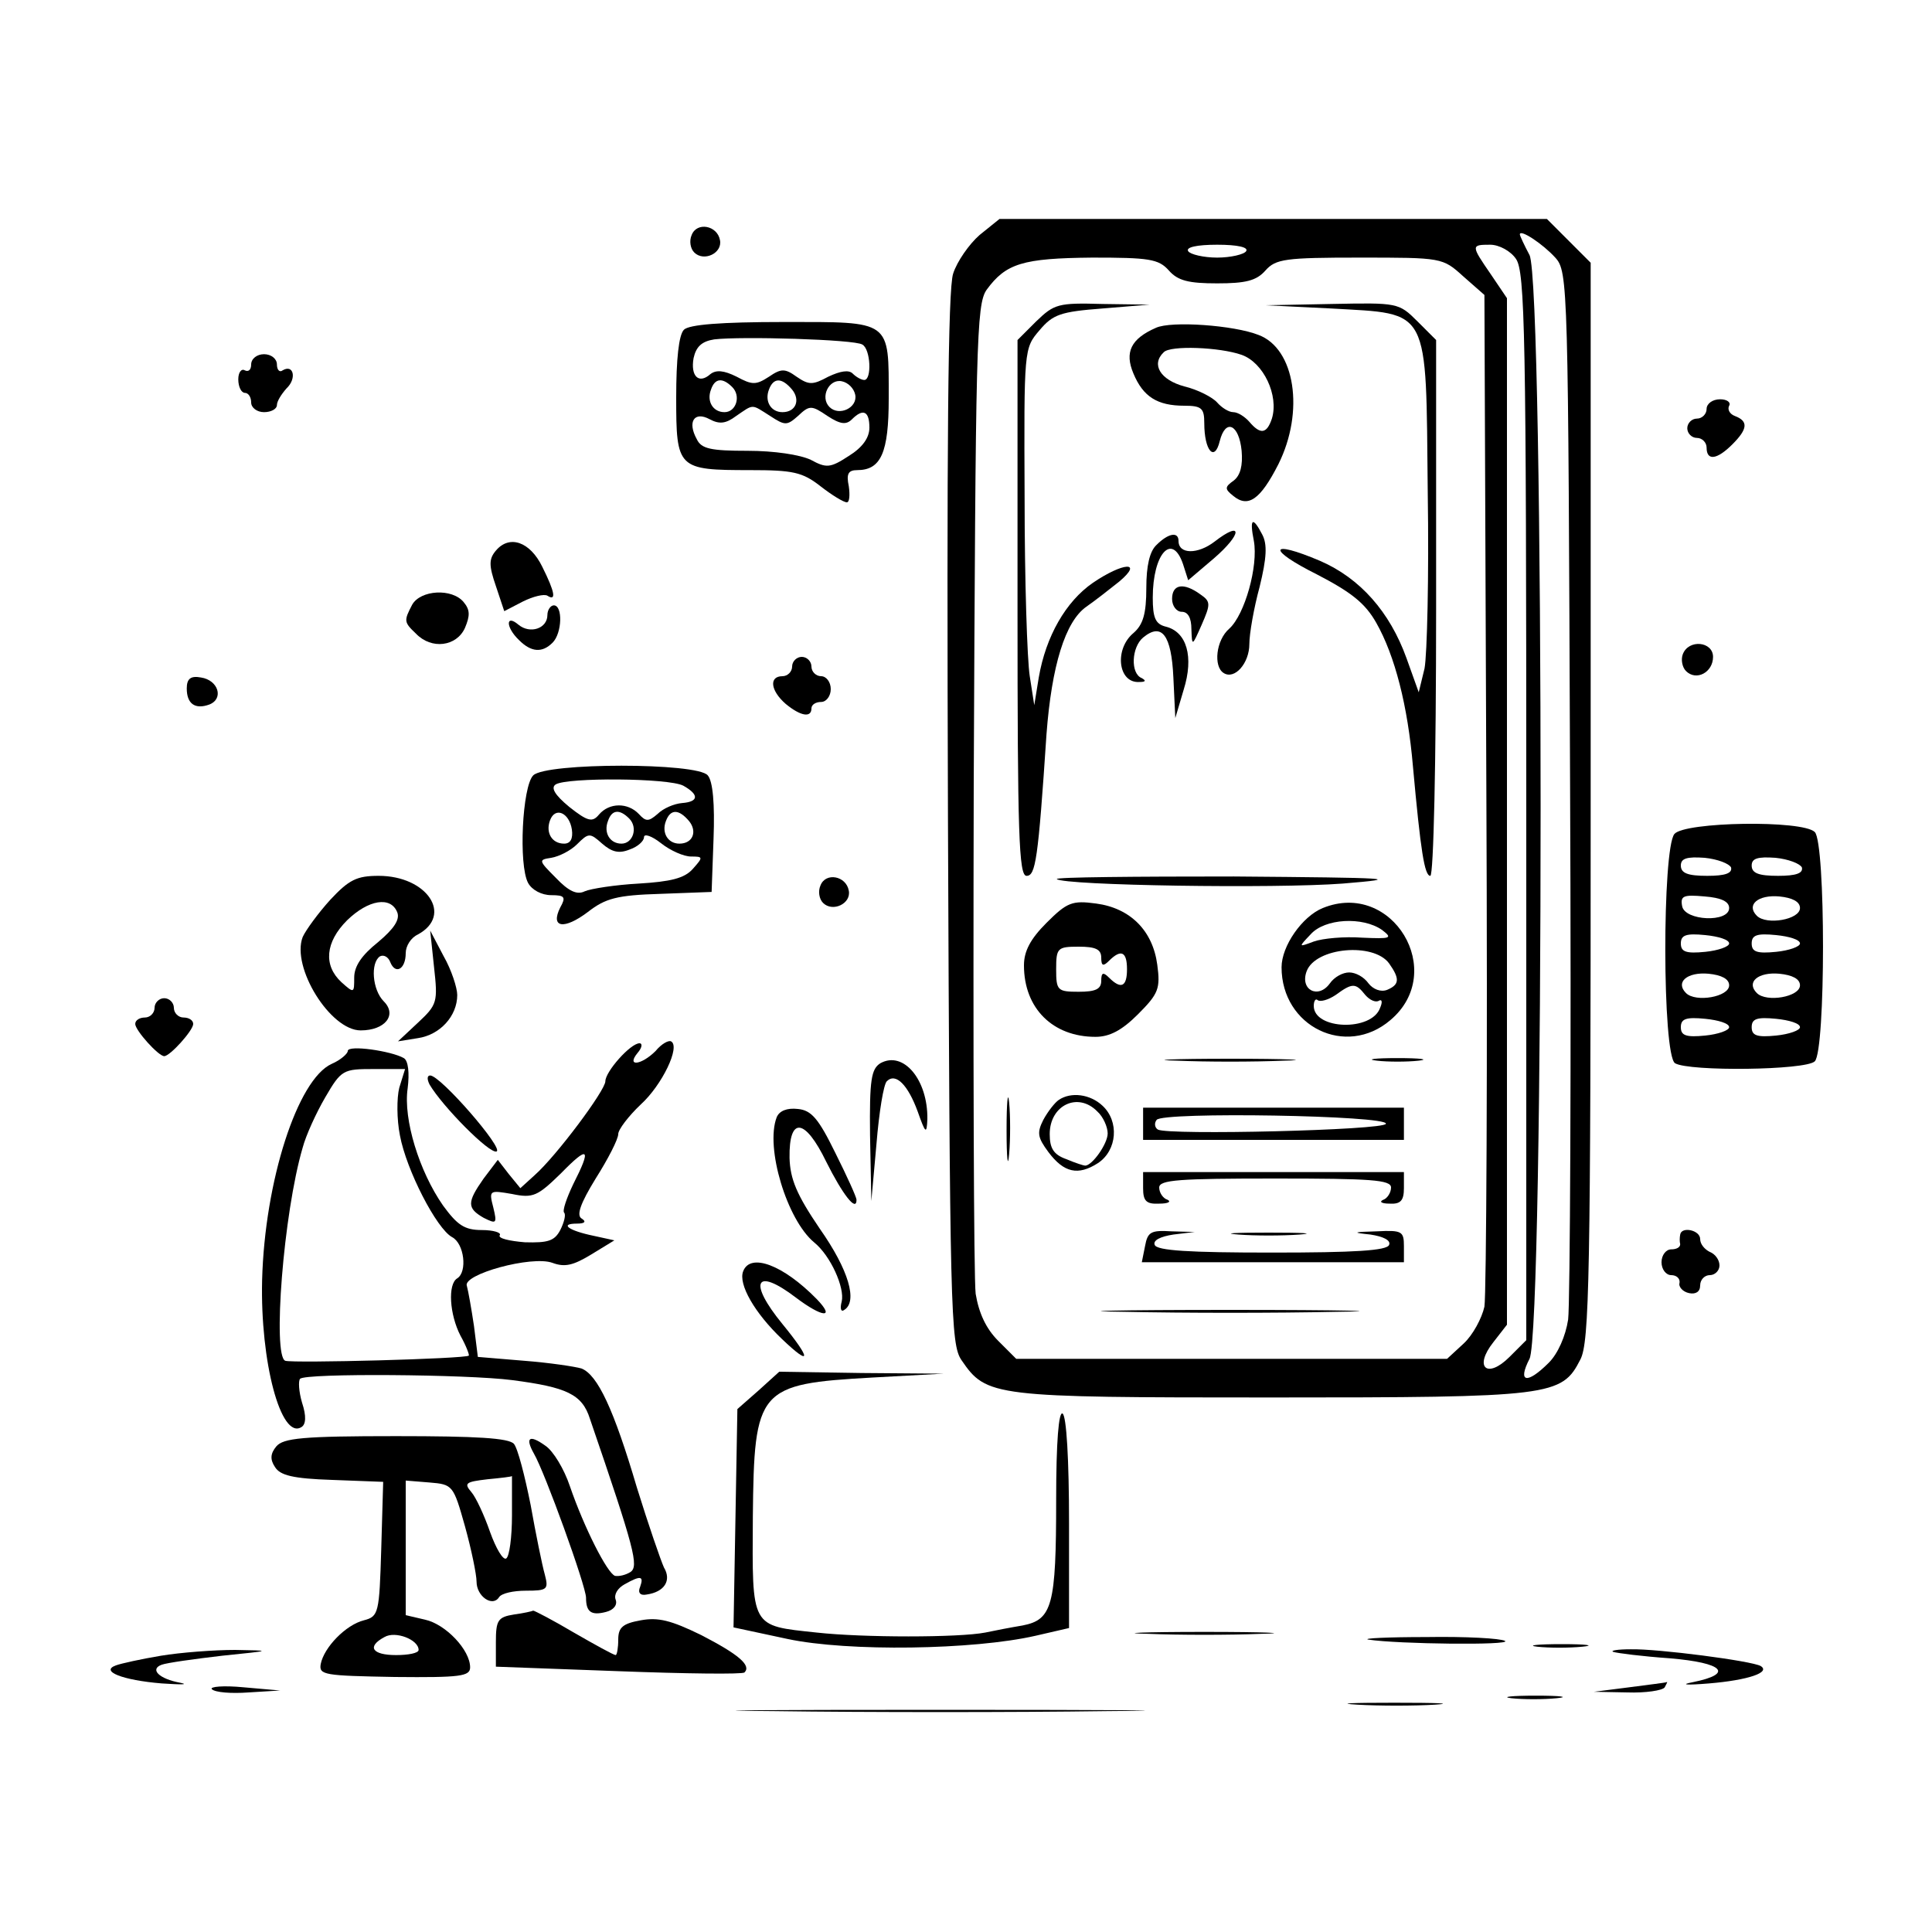 <?xml version="1.0" standalone="no"?>
<!DOCTYPE svg PUBLIC "-//W3C//DTD SVG 20010904//EN"
 "http://www.w3.org/TR/2001/REC-SVG-20010904/DTD/svg10.dtd">
<svg version="1.0" xmlns="http://www.w3.org/2000/svg"
 width="300pt" height="300pt" viewBox="0 0 300 300"
 preserveAspectRatio="xMidYMid meet">
<g transform="translate(0,300) scale(0.1,-0.1)"
fill="#000000" stroke="none">
<path d="M1521 2635 c-16 -14 -35 -41 -41 -60 -8 -24 -10 -263 -8 -847 3 -765
4 -815 21 -840 39 -57 48 -58 481 -58 436 0 451 2 480 59 14 27 16 127 16 867
l0 836 -34 34 -34 34 -425 0 -425 0 -31 -25z m894 -35 c20 -22 20 -40 23 -814
2 -435 0 -811 -3 -835 -4 -26 -16 -53 -30 -67 -34 -34 -49 -31 -30 6 23 44 23
1670 0 1714 -8 15 -15 30 -15 32 0 9 36 -15 55 -36z m-480 10 c-3 -5 -24 -10
-45 -10 -21 0 -42 5 -45 10 -4 6 13 10 45 10 32 0 49 -4 45 -10z m419 -12 c14
-20 16 -117 16 -851 l0 -828 -26 -26 c-35 -35 -56 -16 -25 23 l21 27 0 797 0
797 -25 37 c-31 45 -31 46 -1 46 14 0 32 -10 40 -22z m-539 -18 c14 -16 31
-20 75 -20 44 0 61 4 75 20 16 18 31 20 146 20 128 0 129 0 161 -29 l33 -29 3
-769 c2 -422 0 -783 -3 -802 -4 -18 -18 -44 -32 -57 l-26 -24 -334 0 -335 0
-28 28 c-19 19 -30 43 -35 73 -3 24 -4 379 -3 789 3 689 4 747 20 770 30 41
56 49 164 50 88 0 103 -2 119 -20z"/>
<path d="M1609 2501 l-29 -29 0 -416 c0 -350 2 -416 14 -416 14 0 18 24 31
220 8 106 29 175 62 198 13 9 36 27 51 39 38 32 6 30 -41 -2 -42 -29 -73 -83
-84 -147 l-7 -43 -7 45 c-4 25 -8 149 -8 277 -1 231 -1 232 23 260 21 25 33
29 98 34 l73 6 -73 1 c-69 2 -75 0 -103 -27z"/>
<path d="M2067 2521 c155 -9 147 5 150 -286 2 -130 -1 -252 -5 -273 l-9 -37
-19 53 c-26 72 -72 124 -134 151 -80 34 -83 18 -5 -21 54 -28 75 -45 92 -75
29 -51 49 -129 57 -223 12 -132 18 -170 27 -170 5 0 9 174 9 416 l0 416 -29
29 c-29 29 -31 29 -133 27 l-103 -2 102 -5z"/>
<path d="M1795 2491 c-39 -17 -49 -38 -35 -71 15 -36 37 -50 79 -50 27 0 31
-4 31 -27 0 -43 16 -61 24 -28 9 36 30 26 34 -15 2 -23 -2 -38 -12 -46 -14
-10 -15 -13 -1 -24 23 -19 42 -6 70 49 41 82 26 180 -31 201 -38 15 -135 22
-159 11z m133 -42 c34 -12 58 -63 47 -99 -8 -24 -18 -25 -35 -5 -7 8 -18 15
-25 15 -7 0 -18 7 -25 15 -7 8 -30 20 -51 25 -37 10 -52 34 -32 53 10 11 87 8
121 -4z"/>
<path d="M1947 2160 c7 -39 -14 -114 -38 -136 -21 -18 -25 -59 -9 -69 17 -11
40 15 40 45 0 16 7 56 16 89 11 45 12 66 4 81 -15 29 -20 25 -13 -10z"/>
<path d="M1886 2159 c-26 -20 -56 -20 -56 1 0 15 -16 12 -34 -6 -11 -10 -16
-33 -16 -67 0 -40 -5 -57 -20 -70 -30 -25 -24 -78 9 -76 10 0 11 2 4 6 -18 7
-16 48 2 63 29 24 44 4 47 -62 l3 -63 13 44 c16 51 5 90 -28 98 -16 4 -20 14
-20 45 0 68 30 102 47 52 l8 -25 40 34 c44 38 45 60 1 26z"/>
<path d="M1820 2070 c0 -11 7 -20 15 -20 10 0 15 -10 15 -27 1 -27 1 -27 16 7
14 32 14 36 -2 47 -26 19 -44 16 -44 -7z"/>
<path d="M1641 1635 c11 -10 340 -15 444 -7 97 8 77 9 -169 11 -154 0 -277 -1
-275 -4z"/>
<path d="M1625 1567 c-25 -25 -35 -44 -35 -66 0 -67 45 -111 111 -111 22 0 41
10 66 35 32 32 35 40 30 77 -7 53 -42 88 -95 95 -37 5 -45 2 -77 -30z m85 -54
c0 -13 3 -14 12 -5 19 19 28 14 28 -13 0 -27 -9 -32 -28 -13 -9 9 -12 8 -12
-5 0 -13 -9 -17 -35 -17 -33 0 -35 2 -35 35 0 33 2 35 35 35 26 0 35 -4 35
-17z"/>
<path d="M2054 1590 c-32 -13 -64 -59 -64 -92 0 -92 100 -141 169 -82 89 75 3
218 -105 174z m92 -34 c17 -13 14 -14 -31 -12 -27 2 -61 -1 -75 -6 -24 -9 -24
-9 -5 11 22 25 81 28 111 7z m11 -52 c17 -24 16 -33 -3 -41 -10 -4 -22 1 -29
10 -7 10 -20 17 -30 17 -10 0 -23 -7 -30 -17 -18 -25 -47 -10 -36 19 14 37
104 45 128 12z m-37 -49 c7 -8 16 -12 21 -9 5 3 6 -2 2 -11 -13 -37 -103 -34
-103 3 0 8 3 12 6 9 4 -3 16 0 28 8 26 19 31 19 46 0z"/>
<path d="M1828 1353 c45 -2 119 -2 165 0 45 1 8 3 -83 3 -91 0 -128 -2 -82 -3z"/>
<path d="M2138 1353 c17 -2 47 -2 65 0 17 2 3 4 -33 4 -36 0 -50 -2 -32 -4z"/>
<path d="M1563 1245 c0 -44 2 -61 4 -37 2 23 2 59 0 80 -2 20 -4 1 -4 -43z"/>
<path d="M1644 1292 c-6 -4 -17 -18 -24 -31 -10 -20 -9 -27 8 -50 24 -32 46
-37 77 -17 30 20 33 65 7 89 -19 18 -49 22 -68 9z m60 -18 c9 -8 16 -24 16
-34 0 -16 -24 -50 -35 -50 -2 0 -15 4 -29 10 -20 7 -26 17 -26 39 0 45 44 66
74 35z"/>
<path d="M1775 1255 l0 -25 203 0 202 0 0 25 0 25 -202 0 -203 0 0 -25z m377
0 c-2 -10 -338 -18 -354 -9 -5 3 -6 10 -2 15 8 13 360 7 356 -6z"/>
<path d="M1775 1155 c0 -20 5 -25 25 -24 14 0 19 3 13 6 -7 2 -13 11 -13 19 0
12 31 14 180 14 149 0 180 -2 180 -14 0 -8 -6 -17 -12 -19 -7 -3 -3 -6 10 -6
17 -1 22 5 22 24 l0 25 -202 0 -203 0 0 -25z"/>
<path d="M1778 1065 l-5 -25 203 0 204 0 0 25 c0 23 -3 25 -42 23 -38 -1 -39
-2 -10 -5 20 -3 32 -9 29 -16 -3 -9 -54 -12 -182 -12 -128 0 -179 3 -182 12
-3 7 9 13 29 16 l33 4 -36 1 c-32 2 -37 -1 -41 -23z"/>
<path d="M1923 1083 c26 -2 68 -2 95 0 26 2 4 3 -48 3 -52 0 -74 -1 -47 -3z"/>
<path d="M1748 963 c89 -2 235 -2 325 0 89 1 16 3 -163 3 -179 0 -252 -2 -162
-3z"/>
<path d="M1074 2635 c-4 -9 -2 -21 4 -27 15 -15 44 -1 40 19 -4 23 -36 29 -44
8z"/>
<path d="M1062 2488 c-8 -8 -12 -46 -12 -105 0 -111 2 -113 115 -113 66 0 81
-3 109 -25 18 -14 36 -25 41 -25 4 0 5 11 3 25 -4 19 -1 25 13 25 37 0 49 27
49 111 0 123 5 119 -163 119 -98 0 -147 -4 -155 -12z m277 -23 c13 -7 15 -55
3 -55 -4 0 -12 4 -18 10 -6 6 -19 4 -38 -5 -24 -13 -30 -13 -49 0 -18 13 -24
13 -43 0 -20 -13 -26 -13 -50 0 -20 10 -32 11 -41 4 -18 -16 -31 -3 -26 25 4
18 13 26 32 29 41 5 218 0 230 -8z m-202 -66 c14 -14 6 -39 -12 -39 -18 0 -28
17 -21 35 6 18 18 19 33 4z m93 -4 c13 -16 6 -35 -15 -35 -18 0 -28 17 -21 35
7 19 20 19 36 0z m98 -8 c4 -20 -25 -34 -40 -19 -15 15 -1 44 19 40 10 -2 19
-11 21 -21z m-132 -33 c23 -15 26 -15 43 0 18 17 21 17 46 0 20 -13 29 -14 38
-5 17 17 27 13 27 -13 0 -16 -11 -31 -32 -44 -29 -19 -35 -19 -59 -6 -17 8
-57 14 -98 14 -57 0 -72 3 -79 18 -15 27 -4 44 20 31 15 -8 25 -7 41 5 28 19
23 19 53 0z"/>
<path d="M390 2434 c0 -8 -4 -12 -10 -9 -5 3 -10 -3 -10 -14 0 -12 5 -21 10
-21 6 0 10 -7 10 -15 0 -8 9 -15 20 -15 11 0 20 5 20 11 0 6 7 17 15 26 16 15
11 38 -6 28 -5 -4 -9 1 -9 9 0 9 -9 16 -20 16 -11 0 -20 -7 -20 -16z"/>
<path d="M2650 2365 c0 -8 -7 -15 -15 -15 -8 0 -15 -7 -15 -15 0 -8 7 -15 15
-15 8 0 15 -7 15 -15 0 -21 16 -19 40 5 24 24 25 36 4 44 -8 3 -12 10 -9 16 3
5 -3 10 -14 10 -12 0 -21 -7 -21 -15z"/>
<path d="M770 2145 c-11 -13 -11 -23 0 -55 l13 -39 29 15 c16 8 33 12 38 9 14
-9 12 5 -8 45 -19 39 -51 50 -72 25z"/>
<path d="M640 2061 c-13 -25 -13 -27 6 -45 24 -25 63 -20 76 9 8 19 8 28 -2
40 -18 22 -67 19 -80 -4z"/>
<path d="M850 2045 c0 -21 -27 -30 -45 -15 -20 17 -20 -4 1 -24 19 -19 36 -20
52 -4 15 15 16 58 2 58 -5 0 -10 -7 -10 -15z"/>
<path d="M2613 1984 c-3 -8 -1 -20 5 -26 16 -16 42 -2 42 22 0 24 -38 28 -47
4z"/>
<path d="M1230 1965 c0 -8 -7 -15 -15 -15 -21 0 -19 -22 5 -43 23 -19 40 -22
40 -7 0 6 7 10 15 10 8 0 15 9 15 20 0 11 -7 20 -15 20 -8 0 -15 7 -15 15 0 8
-7 15 -15 15 -8 0 -15 -7 -15 -15z"/>
<path d="M290 1931 c0 -24 13 -33 35 -25 23 9 14 38 -13 42 -16 3 -22 -2 -22
-17z"/>
<path d="M828 1796 c-17 -17 -23 -139 -8 -167 6 -11 21 -19 36 -19 21 0 23 -3
14 -19 -16 -32 6 -35 43 -7 27 21 45 26 112 28 l80 3 3 83 c2 53 -1 89 -9 98
-16 20 -251 20 -271 0z m233 -16 c25 -14 24 -25 -2 -27 -12 -1 -29 -8 -38 -17
-14 -12 -18 -12 -29 0 -17 18 -46 18 -62 -1 -10 -12 -17 -11 -46 12 -23 19
-29 30 -21 35 18 11 175 10 198 -2z m-173 -68 c2 -14 -2 -22 -12 -22 -19 0
-29 17 -22 36 8 22 30 12 34 -14z m89 17 c14 -14 6 -39 -12 -39 -18 0 -28 17
-21 35 6 18 18 19 33 4z m93 -4 c13 -16 6 -35 -15 -35 -18 0 -28 17 -21 35 7
19 20 19 36 0z m-92 -44 c12 4 22 13 22 19 0 6 12 2 26 -9 15 -12 36 -21 47
-21 19 0 19 -1 3 -19 -13 -15 -35 -20 -84 -23 -37 -2 -75 -8 -84 -12 -12 -6
-25 0 -45 21 -27 27 -27 28 -7 31 12 2 30 11 40 21 18 18 20 18 39 1 15 -13
26 -16 43 -9z"/>
<path d="M2600 1705 c-19 -23 -19 -343 1 -356 22 -13 203 -11 217 3 17 17 17
339 0 356 -19 19 -202 16 -218 -3z m88 -52 c2 -9 -9 -13 -37 -13 -30 0 -41 4
-41 16 0 11 9 14 37 12 20 -2 38 -9 41 -15z m110 0 c2 -9 -9 -13 -37 -13 -30
0 -41 4 -41 16 0 11 9 14 37 12 20 -2 38 -9 41 -15z m-113 -63 c0 -23 -69 -20
-73 3 -3 16 2 18 35 15 26 -2 38 -8 38 -18z m110 0 c0 -18 -52 -27 -67 -12
-17 17 2 33 35 30 20 -2 32 -8 32 -18z m-110 -55 c0 -5 -17 -11 -37 -13 -30
-3 -38 0 -38 13 0 13 8 16 38 13 20 -2 37 -7 37 -13z m110 0 c0 -5 -17 -11
-37 -13 -30 -3 -38 0 -38 13 0 13 8 16 38 13 20 -2 37 -7 37 -13z m-110 -65
c0 -18 -52 -27 -67 -12 -17 17 2 33 35 30 20 -2 32 -8 32 -18z m110 0 c0 -18
-52 -27 -67 -12 -17 17 2 33 35 30 20 -2 32 -8 32 -18z m-110 -65 c0 -5 -17
-11 -37 -13 -30 -3 -38 0 -38 13 0 13 8 16 38 13 20 -2 37 -7 37 -13z m110 0
c0 -5 -17 -11 -37 -13 -30 -3 -38 0 -38 13 0 13 8 16 38 13 20 -2 37 -7 37
-13z"/>
<path d="M513 1603 c-19 -21 -38 -47 -43 -58 -18 -47 43 -145 90 -145 38 0 57
24 36 45 -18 18 -21 60 -6 70 6 3 13 -1 16 -9 8 -20 24 -11 24 14 0 11 8 24
19 29 55 30 14 91 -61 91 -34 0 -46 -6 -75 -37z m104 -20 c4 -11 -5 -25 -30
-46 -25 -20 -37 -37 -37 -55 0 -24 0 -25 -20 -7 -28 26 -25 62 9 96 33 32 68
38 78 12z"/>
<path d="M1274 1625 c-4 -9 -2 -21 4 -27 15 -15 44 -1 40 19 -4 23 -36 29 -44
8z"/>
<path d="M674 1498 c6 -54 5 -58 -25 -86 l-31 -29 31 5 c34 5 61 34 61 67 0
11 -9 39 -21 60 l-21 40 6 -57z"/>
<path d="M240 1435 c0 -8 -7 -15 -15 -15 -8 0 -15 -4 -15 -10 0 -10 36 -50 45
-50 9 0 45 40 45 50 0 6 -7 10 -15 10 -8 0 -15 7 -15 15 0 8 -7 15 -15 15 -8
0 -15 -7 -15 -15z"/>
<path d="M1018 1368 c-22 -22 -46 -25 -28 -3 7 8 8 15 3 15 -14 0 -53 -44 -53
-59 0 -14 -76 -116 -110 -146 l-22 -20 -18 22 -17 22 -22 -29 c-26 -37 -26
-46 0 -61 20 -10 21 -9 15 16 -7 27 -6 27 29 21 33 -7 40 -3 76 32 43 44 48
40 19 -17 -10 -21 -17 -41 -14 -44 3 -3 0 -15 -6 -27 -9 -17 -19 -20 -55 -19
-24 2 -42 6 -39 11 3 4 -10 8 -28 8 -27 0 -38 8 -60 38 -37 53 -62 134 -55
182 3 24 1 43 -6 47 -19 11 -87 21 -87 11 0 -4 -11 -14 -25 -20 -53 -24 -104
-182 -108 -336 -3 -126 29 -248 61 -228 7 4 8 17 1 38 -5 17 -6 34 -3 37 8 9
260 7 329 -2 85 -11 109 -22 121 -60 70 -204 76 -229 63 -238 -8 -5 -18 -7
-24 -6 -12 4 -48 75 -70 139 -9 27 -26 55 -38 63 -25 18 -32 13 -18 -12 17
-29 81 -206 81 -224 0 -22 8 -28 31 -22 12 3 18 11 15 19 -3 8 3 18 14 24 25
14 30 13 24 -4 -4 -9 0 -14 10 -12 28 4 39 22 27 42 -5 11 -24 66 -42 124 -36
122 -61 175 -86 185 -10 3 -50 9 -89 12 l-72 6 -6 48 c-4 27 -9 55 -11 62 -8
18 101 48 133 36 19 -7 32 -4 60 13 l36 22 -32 7 c-39 8 -54 19 -26 19 12 0
15 3 7 8 -8 5 -2 23 22 62 19 30 35 61 35 69 0 7 16 28 35 46 33 30 62 90 47
98 -4 2 -15 -4 -24 -15z m-398 -57 c-4 -16 -4 -49 1 -74 10 -54 57 -145 81
-158 19 -10 24 -54 8 -64 -15 -9 -12 -56 5 -89 9 -16 14 -30 13 -31 -6 -5
-273 -12 -285 -8 -20 7 -3 229 27 331 5 19 21 54 35 78 25 43 28 44 75 44 l49
0 -9 -29z"/>
<path d="M1367 1349 c-14 -9 -17 -25 -16 -112 l2 -102 8 89 c4 49 11 92 16 97
14 14 33 -6 48 -47 12 -34 14 -36 15 -12 1 61 -37 107 -73 87z"/>
<path d="M667 1316 c20 -34 93 -108 104 -104 12 4 -87 118 -103 118 -5 0 -5
-6 -1 -14z"/>
<path d="M1206 1265 c-18 -47 16 -159 58 -194 26 -21 48 -71 43 -92 -3 -11 -1
-17 4 -13 21 13 7 62 -38 126 -36 53 -46 77 -47 110 -1 65 24 62 57 -6 25 -50
47 -79 47 -59 0 4 -15 37 -33 73 -26 53 -37 66 -58 68 -17 2 -29 -3 -33 -13z"/>
<path d="M2609 1083 c-1 -5 -1 -11 0 -15 0 -5 -6 -8 -14 -8 -8 0 -15 -9 -15
-20 0 -11 7 -20 15 -20 8 0 14 -5 13 -12 -2 -6 5 -14 15 -16 10 -2 17 2 17 12
0 9 7 16 15 16 8 0 15 7 15 15 0 9 -7 18 -15 21 -8 4 -15 12 -15 20 0 14 -29
20 -31 7z"/>
<path d="M1154 1026 c-8 -20 18 -65 60 -105 46 -44 46 -32 1 23 -54 66 -42 89
21 41 41 -31 62 -33 32 -2 -52 53 -103 72 -114 43z"/>
<path d="M1178 841 l-33 -29 -3 -170 -3 -169 84 -18 c94 -20 289 -17 385 5
l52 12 0 163 c0 99 -4 166 -10 170 -6 4 -10 -43 -10 -134 0 -164 -6 -186 -52
-195 -18 -3 -44 -8 -58 -11 -41 -8 -190 -8 -262 0 -103 11 -100 6 -99 180 2
199 8 206 186 216 l110 6 -127 1 -128 2 -32 -29z"/>
<path d="M429 754 c-9 -11 -10 -20 -2 -32 8 -13 28 -18 89 -20 l79 -3 -3 -104
c-3 -100 -4 -105 -27 -111 -28 -7 -62 -42 -67 -68 -3 -17 6 -18 115 -20 102
-1 117 1 117 15 0 27 -38 67 -70 74 l-30 7 0 104 0 105 37 -3 c36 -3 37 -4 55
-68 10 -36 18 -75 18 -86 0 -23 25 -40 35 -24 4 6 22 10 42 10 33 0 35 2 29
25 -4 14 -14 63 -22 108 -9 45 -20 88 -26 95 -8 9 -57 12 -183 12 -145 0 -175
-3 -186 -16z m366 -107 c0 -34 -4 -64 -9 -67 -5 -3 -16 16 -25 41 -9 26 -22
54 -29 62 -12 14 -9 16 25 20 21 2 38 4 38 5 0 1 0 -26 0 -61z m-145 -209 c0
-5 -16 -8 -35 -8 -37 0 -46 13 -18 28 17 10 53 -4 53 -20z"/>
<path d="M798 493 c-25 -4 -28 -9 -28 -43 l0 -38 190 -7 c105 -4 193 -5 196
-2 11 11 -9 28 -67 58 -47 23 -67 28 -94 23 -28 -5 -35 -11 -35 -30 0 -13 -2
-24 -4 -24 -3 0 -32 16 -65 35 -32 19 -61 34 -63 34 -2 -1 -15 -4 -30 -6z"/>
<path d="M1783 463 c48 -2 126 -2 175 0 48 1 8 3 -88 3 -96 0 -136 -2 -87 -3z"/>
<path d="M2125 454 c46 -7 223 -9 212 -2 -7 4 -61 7 -122 6 -60 0 -101 -2 -90
-4z"/>
<path d="M2387 443 c18 -2 50 -2 70 0 21 2 7 4 -32 4 -38 0 -55 -2 -38 -4z"/>
<path d="M250 429 c-30 -5 -62 -12 -70 -15 -25 -9 10 -23 71 -28 30 -2 43 -2
29 1 -33 6 -48 21 -29 28 8 3 51 9 94 14 78 8 78 8 20 9 -33 0 -85 -4 -115 -9z"/>
<path d="M2505 435 c6 -2 45 -7 88 -10 83 -7 100 -24 36 -37 -21 -4 -11 -5 25
-2 60 5 96 17 80 27 -14 8 -160 27 -202 26 -20 0 -32 -2 -27 -4z"/>
<path d="M329 377 c5 -5 30 -7 57 -5 l49 3 -57 5 c-31 3 -53 1 -49 -3z"/>
<path d="M2530 380 l-55 -7 52 -1 c28 -1 55 3 58 8 3 6 5 9 3 8 -2 -1 -28 -4
-58 -8z"/>
<path d="M2347 363 c18 -2 50 -2 70 0 21 2 7 4 -32 4 -38 0 -55 -2 -38 -4z"/>
<path d="M2108 353 c34 -2 88 -2 120 0 31 2 3 3 -63 3 -66 0 -92 -1 -57 -3z"/>
<path d="M1203 343 c141 -2 373 -2 515 0 141 1 25 2 -258 2 -283 0 -399 -1
-257 -2z"/>
</g>
</svg>
